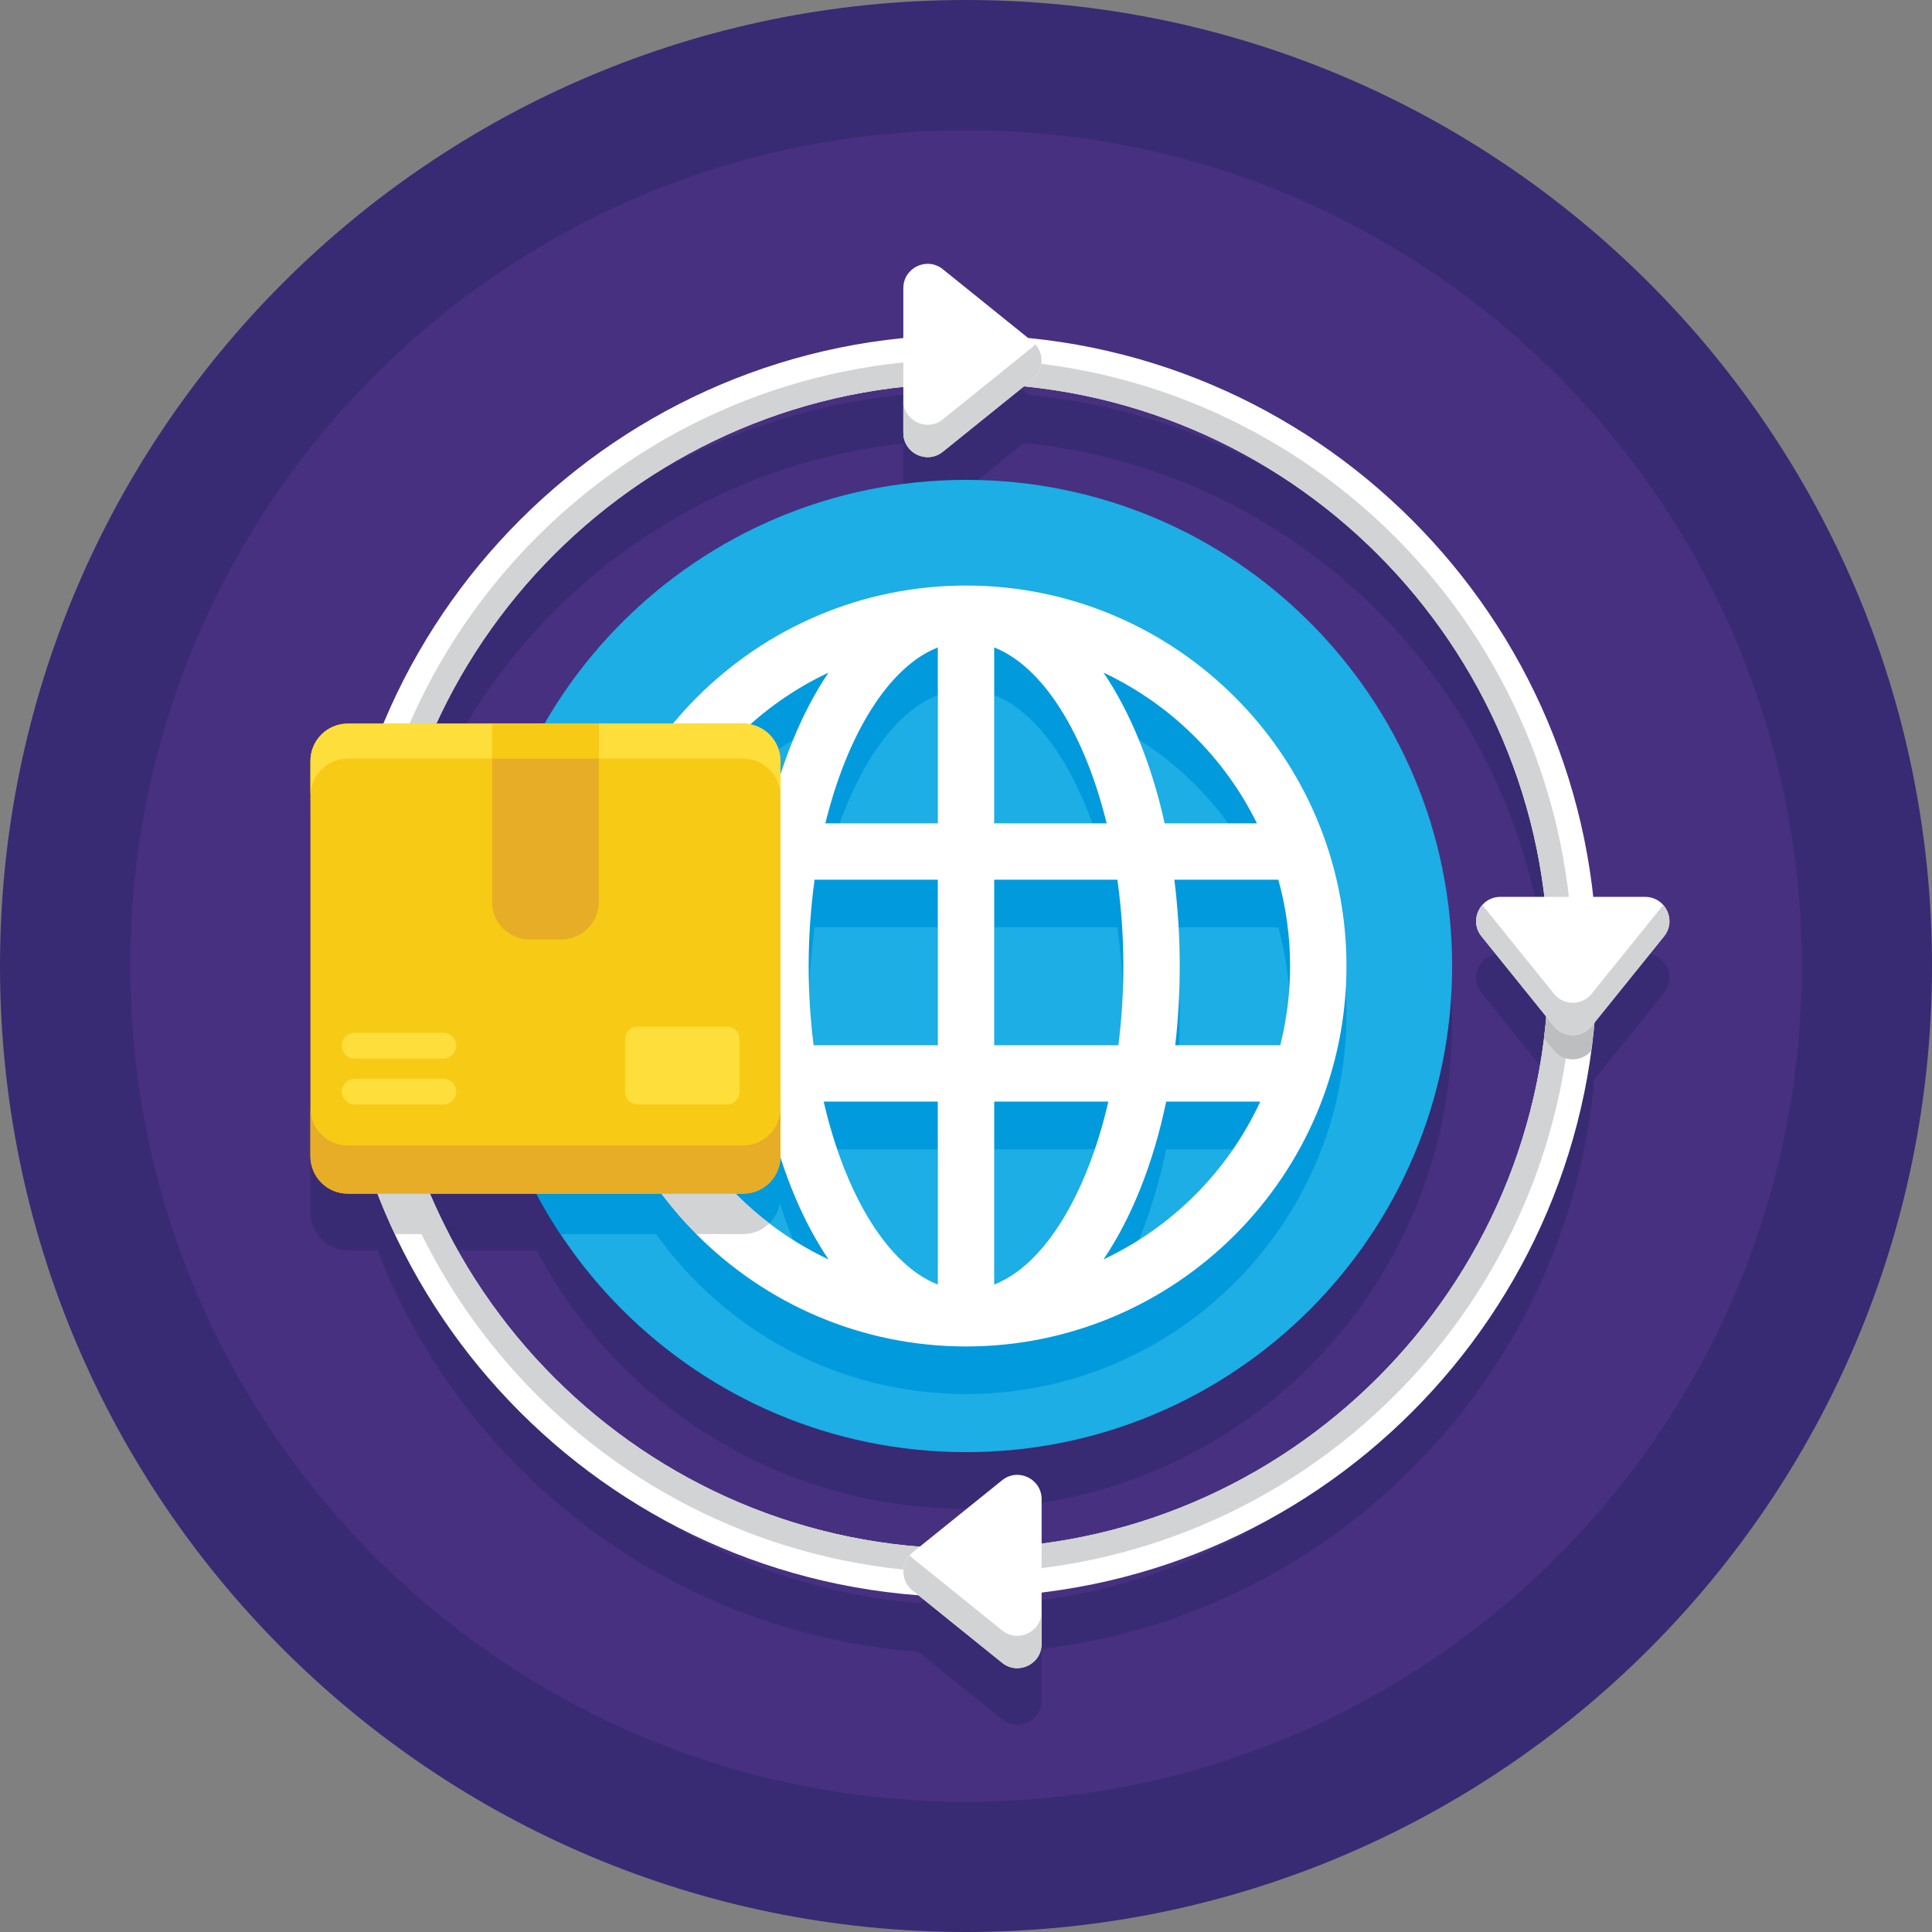 <?xml version="1.0" encoding="UTF-8"?>
<svg xmlns="http://www.w3.org/2000/svg" xmlns:xlink="http://www.w3.org/1999/xlink" width="375pt" height="375pt" viewBox="0 0 375 375" version="1.2">
<rect x="0" y="0" width="375" height="375" fill="#808080" stroke="none"/>
<g id="surface1">
<path style=" stroke:none;fill-rule:nonzero;fill:rgb(21.959%,16.859%,45.099%);fill-opacity:1;" d="M 375 187.5 C 375 291.055 291.055 375 187.5 375 C 83.945 375 0 291.055 0 187.5 C 0 83.945 83.945 0 187.5 0 C 291.055 0 375 83.945 375 187.5 "/>
<path style=" stroke:none;fill-rule:nonzero;fill:rgb(27.84%,18.819%,50.2%);fill-opacity:1;" d="M 349.715 187.5 C 349.715 277.09 277.09 349.715 187.5 349.715 C 97.91 349.715 25.285 277.09 25.285 187.5 C 25.285 97.91 97.91 25.285 187.5 25.285 C 277.09 25.285 349.715 97.91 349.715 187.5 "/>
<path style=" stroke:none;fill-rule:nonzero;fill:rgb(21.959%,16.859%,45.099%);fill-opacity:1;" d="M 194.508 298.312 L 178.559 311.172 C 138.777 308.039 104.734 284.25 87.172 250.531 C 86.203 248.668 85.285 246.773 84.418 244.852 C 84.352 244.707 84.285 244.562 84.223 244.422 C 83.965 243.844 83.719 243.262 83.473 242.68 L 104.125 242.68 C 104.449 243.289 104.785 243.895 105.121 244.496 C 105.32 244.852 105.527 245.203 105.73 245.555 C 106.695 247.234 107.707 248.887 108.773 250.496 C 108.781 250.508 108.789 250.52 108.797 250.531 C 125.688 276.027 154.625 292.852 187.5 292.852 C 239.613 292.852 281.859 250.605 281.859 198.492 C 281.859 146.379 239.613 104.133 187.5 104.133 C 152.527 104.133 122.02 123.176 105.719 151.445 L 84.727 151.445 C 101 116.039 135.02 90.422 175.336 86.09 L 175.336 95.004 C 175.336 96.242 175.785 97.309 176.496 98.109 C 176.777 98.434 177.105 98.715 177.461 98.945 C 178.152 99.395 178.957 99.66 179.789 99.715 C 179.812 99.715 179.836 99.719 179.863 99.723 C 180.934 99.77 182.043 99.449 183.004 98.672 L 198.738 85.988 C 251.395 91.207 293.52 132.711 299.742 185.074 L 291.234 185.074 C 289.465 185.074 288.055 185.988 287.25 187.273 C 287.234 187.301 287.219 187.328 287.207 187.352 C 287.094 187.539 286.996 187.734 286.91 187.934 C 286.887 187.988 286.863 188.047 286.84 188.102 C 286.773 188.285 286.715 188.469 286.664 188.66 C 286.652 188.715 286.633 188.773 286.621 188.832 C 286.574 189.07 286.535 189.312 286.523 189.555 C 286.523 189.559 286.52 189.566 286.52 189.574 C 286.508 189.824 286.52 190.074 286.547 190.328 C 286.555 190.395 286.57 190.461 286.582 190.523 C 286.609 190.707 286.648 190.891 286.703 191.074 C 286.727 191.156 286.75 191.238 286.777 191.316 C 286.84 191.492 286.914 191.664 286.996 191.832 C 287.035 191.906 287.066 191.977 287.105 192.051 C 287.238 192.285 287.387 192.52 287.566 192.742 L 293.836 200.516 L 300.109 208.297 C 299.984 209.691 299.844 211.082 299.672 212.465 C 293.359 263.418 253.035 303.949 202.176 310.574 L 202.176 301.977 C 202.176 298.02 197.59 295.824 194.508 298.312 Z M 316.719 200.516 L 322.988 192.742 C 323.168 192.52 323.316 192.285 323.449 192.051 C 323.488 191.977 323.52 191.906 323.555 191.832 C 323.641 191.664 323.715 191.492 323.773 191.316 C 323.801 191.238 323.828 191.156 323.852 191.074 C 323.906 190.891 323.941 190.707 323.973 190.523 C 323.984 190.461 324 190.395 324.008 190.328 C 324.035 190.074 324.047 189.824 324.031 189.574 C 324.031 189.566 324.031 189.559 324.031 189.555 C 324.02 189.312 323.98 189.07 323.93 188.832 C 323.918 188.773 323.902 188.715 323.887 188.66 C 323.84 188.469 323.781 188.285 323.711 188.102 C 323.691 188.047 323.668 187.988 323.645 187.934 C 323.559 187.734 323.461 187.539 323.348 187.352 C 323.332 187.328 323.32 187.301 323.305 187.273 C 322.496 185.988 321.09 185.074 319.32 185.074 L 309.238 185.074 C 302.965 127.785 257.039 82.25 199.566 76.605 L 183.004 63.25 C 179.922 60.766 175.336 62.957 175.336 66.918 L 175.336 76.609 C 129.734 81.129 91.414 110.762 74.422 151.445 L 67.504 151.445 C 63.5 151.445 60.254 154.691 60.254 158.695 L 60.254 226.066 L 60.254 226.062 L 60.254 235.43 C 60.254 237.02 60.781 238.477 61.648 239.672 C 62.965 241.488 65.09 242.68 67.504 242.68 L 73.289 242.68 C 73.574 243.414 73.859 244.145 74.16 244.871 C 74.496 245.688 74.84 246.504 75.191 247.312 C 75.664 248.395 76.148 249.469 76.648 250.531 C 94.996 289.461 133.254 317.199 178.211 320.59 L 184.867 325.961 L 194.508 333.734 C 194.699 333.891 194.898 334.027 195.102 334.145 C 195.914 334.625 196.797 334.82 197.652 334.781 C 199.059 334.719 200.391 334.012 201.242 332.883 C 201.371 332.711 201.488 332.527 201.594 332.336 C 201.953 331.68 202.176 330.918 202.176 330.066 L 202.176 320.07 C 257.402 313.441 301.422 269.941 308.852 214.961 C 309.094 213.156 309.305 211.34 309.469 209.508 L 316.719 200.516 "/>
<path style=" stroke:none;fill-rule:nonzero;fill:rgb(100%,100%,100%);fill-opacity:1;" d="M 187.5 74.434 C 125.156 74.434 74.434 125.156 74.434 187.5 C 74.434 249.844 125.156 300.566 187.5 300.566 C 249.844 300.566 300.566 249.844 300.566 187.5 C 300.566 125.156 249.844 74.434 187.5 74.434 Z M 187.5 309.988 C 119.961 309.988 65.012 255.039 65.012 187.5 C 65.012 119.961 119.961 65.012 187.5 65.012 C 255.039 65.012 309.988 119.961 309.988 187.5 C 309.988 255.039 255.039 309.988 187.5 309.988 "/>
<path style=" stroke:none;fill-rule:nonzero;fill:rgb(81.96%,82.75%,83.139%);fill-opacity:1;" d="M 187.5 300.566 C 125.156 300.566 74.434 249.844 74.434 187.5 C 74.434 125.156 125.156 74.434 187.5 74.434 C 249.844 74.434 300.566 125.156 300.566 187.5 C 300.566 249.844 249.844 300.566 187.5 300.566 Z M 187.5 69.723 C 122.453 69.723 69.723 122.453 69.723 187.5 C 69.723 252.547 122.453 305.277 187.5 305.277 C 252.547 305.277 305.277 252.547 305.277 187.5 C 305.277 122.453 252.547 69.723 187.5 69.723 "/>
<path style=" stroke:none;fill-rule:nonzero;fill:rgb(81.96%,82.75%,83.139%);fill-opacity:1;" d="M 71.48 148.305 C 67.309 160.621 65.012 173.793 65.012 187.5 C 65.012 206.102 69.199 223.734 76.648 239.539 L 87.172 239.539 C 79.055 223.949 74.434 206.258 74.434 187.5 C 74.434 173.723 76.918 160.523 81.449 148.305 L 71.48 148.305 "/>
<path style=" stroke:none;fill-rule:nonzero;fill:rgb(100%,100%,100%);fill-opacity:1;" d="M 175.336 84.016 L 175.336 55.926 C 175.336 51.965 179.922 49.773 183.004 52.258 L 200.422 66.301 C 202.758 68.188 202.758 71.75 200.422 73.637 L 183.004 87.68 C 179.922 90.164 175.336 87.973 175.336 84.016 "/>
<path style=" stroke:none;fill-rule:nonzero;fill:rgb(81.96%,82.75%,83.139%);fill-opacity:1;" d="M 200.422 67.355 L 183.004 81.398 C 179.922 83.883 175.336 81.691 175.336 77.73 L 175.336 84.016 C 175.336 87.973 179.922 90.168 183.004 87.68 L 200.422 73.637 C 202.562 71.91 202.719 68.793 200.941 66.828 C 200.777 67.012 200.617 67.195 200.422 67.355 "/>
<path style=" stroke:none;fill-rule:nonzero;fill:rgb(73.729%,74.509%,75.29%);fill-opacity:1;" d="M 309.645 178.793 L 300.199 178.793 C 300.418 181.668 300.566 184.566 300.566 187.5 C 300.566 192.234 300.238 196.891 299.672 201.473 L 301.609 203.875 C 303.465 206.18 306.941 206.203 308.852 203.969 C 309.578 198.578 309.988 193.086 309.988 187.5 C 309.988 184.57 309.848 181.672 309.645 178.793 "/>
<path style=" stroke:none;fill-rule:nonzero;fill:rgb(100%,100%,100%);fill-opacity:1;" d="M 291.23 174.082 L 319.32 174.082 C 323.277 174.082 325.473 178.668 322.984 181.75 L 308.941 199.164 C 307.059 201.504 303.492 201.504 301.609 199.164 L 287.562 181.75 C 285.078 178.668 287.273 174.082 291.23 174.082 "/>
<path style=" stroke:none;fill-rule:nonzero;fill:rgb(81.96%,82.75%,83.139%);fill-opacity:1;" d="M 308.945 192.883 C 307.059 195.223 303.496 195.223 301.609 192.883 L 287.715 175.652 C 286.293 177.266 285.996 179.805 287.566 181.75 L 301.609 199.164 C 303.496 201.504 307.059 201.504 308.945 199.164 L 322.988 181.75 C 324.555 179.805 324.258 177.266 322.836 175.652 L 308.945 192.883 "/>
<path style=" stroke:none;fill-rule:nonzero;fill:rgb(100%,100%,100%);fill-opacity:1;" d="M 202.176 290.984 L 202.176 319.074 C 202.176 323.031 197.59 325.227 194.508 322.742 L 177.09 308.695 C 174.75 306.812 174.75 303.25 177.09 301.363 L 194.508 287.32 C 197.59 284.832 202.176 287.027 202.176 290.984 "/>
<path style=" stroke:none;fill-rule:nonzero;fill:rgb(81.96%,82.75%,83.139%);fill-opacity:1;" d="M 194.508 316.461 L 177.09 302.414 C 176.891 302.258 176.734 302.07 176.57 301.891 C 174.793 303.852 174.949 306.973 177.09 308.695 L 194.508 322.742 C 197.59 325.227 202.176 323.031 202.176 319.074 L 202.176 312.793 C 202.176 316.75 197.59 318.945 194.508 316.461 "/>
<path style=" stroke:none;fill-rule:nonzero;fill:rgb(10.979%,68.239%,89.409%);fill-opacity:1;" d="M 281.859 187.5 C 281.859 239.613 239.613 281.859 187.5 281.859 C 135.387 281.859 93.141 239.613 93.141 187.5 C 93.141 135.387 135.387 93.141 187.5 93.141 C 239.613 93.141 281.859 135.387 281.859 187.5 "/>
<path style=" stroke:none;fill-rule:nonzero;fill:rgb(0%,60.39%,86.67%);fill-opacity:1;" d="M 214.188 253.68 C 219.621 245.645 223.84 235.145 226.355 223.055 L 244.613 223.055 C 238.395 236.492 227.578 247.379 214.188 253.68 Z M 130.391 223.055 L 148.645 223.055 C 151.164 235.145 155.379 245.645 160.812 253.68 C 147.422 247.379 136.605 236.492 130.391 223.055 Z M 160.812 139.781 C 155.586 147.508 151.488 157.523 148.941 169.039 L 131.035 169.039 C 137.344 156.23 147.879 145.867 160.812 139.781 Z M 243.965 169.039 L 226.059 169.039 C 223.512 157.523 219.414 147.508 214.188 139.781 C 227.121 145.867 237.66 156.23 243.965 169.039 Z M 227.941 179.98 L 248.125 179.98 C 249.602 185.316 250.406 190.93 250.406 196.73 C 250.406 202.035 249.738 207.188 248.496 212.113 L 228.113 212.113 C 228.68 207.164 228.98 202.023 228.98 196.73 C 228.98 190.945 228.613 185.348 227.941 179.98 Z M 192.973 212.113 L 192.973 179.98 L 216.883 179.98 C 217.633 185.336 218.043 190.953 218.043 196.73 C 218.043 202.016 217.707 207.172 217.074 212.113 Z M 192.973 258.559 L 192.973 223.055 L 215.129 223.055 C 210.949 241.125 202.688 254.762 192.973 258.559 Z M 182.031 223.055 L 182.031 258.559 C 172.312 254.762 164.051 241.125 159.875 223.055 Z M 182.031 134.902 L 182.031 169.039 L 160.199 169.039 C 164.473 151.648 172.559 138.602 182.031 134.902 Z M 192.973 134.902 C 202.441 138.602 210.531 151.648 214.801 169.039 L 192.973 169.039 Z M 156.957 196.73 C 156.957 190.953 157.367 185.336 158.117 179.98 L 182.031 179.98 L 182.031 212.113 L 157.926 212.113 C 157.297 207.172 156.957 202.016 156.957 196.73 Z M 124.594 196.73 C 124.594 190.93 125.398 185.316 126.875 179.98 L 147.059 179.98 C 146.387 185.348 146.02 190.945 146.02 196.73 C 146.02 202.023 146.32 207.164 146.887 212.113 L 126.504 212.113 C 125.262 207.188 124.594 202.035 124.594 196.73 Z M 187.5 122.883 C 146.781 122.883 113.652 156.012 113.652 196.73 C 113.652 237.449 146.781 270.578 187.5 270.578 C 228.219 270.578 261.348 237.449 261.348 196.73 C 261.348 156.012 228.219 122.883 187.5 122.883 "/>
<path style=" stroke:none;fill-rule:nonzero;fill:rgb(100%,100%,100%);fill-opacity:1;" d="M 214.188 244.445 C 219.621 236.414 223.84 225.914 226.355 213.824 L 244.613 213.824 C 238.395 227.262 227.578 238.148 214.188 244.445 Z M 130.391 213.824 L 148.645 213.824 C 151.164 225.914 155.379 236.414 160.812 244.445 C 147.422 238.148 136.605 227.262 130.391 213.824 Z M 160.812 130.551 C 155.586 138.277 151.488 148.293 148.941 159.809 L 131.035 159.809 C 137.344 146.996 147.879 136.637 160.812 130.551 Z M 243.965 159.809 L 226.059 159.809 C 223.512 148.293 219.414 138.277 214.188 130.551 C 227.121 136.637 237.66 146.996 243.965 159.809 Z M 227.941 170.746 L 248.125 170.746 C 249.602 176.086 250.406 181.699 250.406 187.5 C 250.406 192.805 249.738 197.957 248.496 202.883 L 228.113 202.883 C 228.68 197.934 228.984 192.789 228.984 187.5 C 228.984 181.715 228.613 176.117 227.941 170.746 Z M 192.973 202.883 L 192.973 170.746 L 216.883 170.746 C 217.633 176.105 218.043 181.723 218.043 187.5 C 218.043 192.785 217.707 197.941 217.074 202.883 Z M 192.973 249.328 L 192.973 213.824 L 215.129 213.824 C 210.953 231.895 202.688 245.531 192.973 249.328 Z M 182.031 213.824 L 182.031 249.328 C 172.312 245.531 164.051 231.895 159.875 213.824 Z M 182.031 125.672 L 182.031 159.809 L 160.203 159.809 C 164.473 142.418 172.559 129.371 182.031 125.672 Z M 192.973 125.672 C 202.441 129.371 210.531 142.418 214.801 159.809 L 192.973 159.809 Z M 156.961 187.5 C 156.961 181.723 157.371 176.105 158.117 170.746 L 182.031 170.746 L 182.031 202.883 L 157.926 202.883 C 157.297 197.941 156.961 192.785 156.961 187.5 Z M 124.594 187.5 C 124.594 181.699 125.402 176.086 126.875 170.746 L 147.062 170.746 C 146.387 176.117 146.02 181.715 146.02 187.5 C 146.02 192.789 146.32 197.934 146.887 202.883 L 126.504 202.883 C 125.262 197.957 124.594 192.805 124.594 187.5 Z M 187.5 113.652 C 146.781 113.652 113.652 146.781 113.652 187.5 C 113.652 228.219 146.781 261.348 187.5 261.348 C 228.219 261.348 261.348 228.219 261.348 187.5 C 261.348 146.781 228.219 113.652 187.5 113.652 "/>
<path style=" stroke:none;fill-rule:nonzero;fill:rgb(0%,60.39%,86.67%);fill-opacity:1;" d="M 148.941 159.809 C 149.492 157.312 150.133 154.906 150.824 152.559 C 150.688 152.262 150.531 151.973 150.355 151.695 C 150.121 151.324 149.852 150.977 149.551 150.656 C 149.484 150.582 149.434 150.496 149.363 150.426 C 148.055 149.117 146.238 148.305 144.238 148.305 L 138.352 148.305 C 135.52 151.848 133.059 155.699 131.035 159.809 L 148.941 159.809 "/>
<path style=" stroke:none;fill-rule:nonzero;fill:rgb(0%,60.39%,86.67%);fill-opacity:1;" d="M 126.504 202.883 L 146.887 202.883 C 146.32 197.934 146.02 192.793 146.02 187.5 C 146.02 181.715 146.387 176.117 147.062 170.746 L 126.879 170.746 C 125.398 176.086 124.594 181.699 124.594 187.5 C 124.594 192.805 125.262 197.957 126.504 202.883 "/>
<path style=" stroke:none;fill-rule:nonzero;fill:rgb(0%,60.39%,86.67%);fill-opacity:1;" d="M 149.328 237.445 C 150.66 236.133 151.488 234.309 151.488 232.289 L 151.488 224.59 C 150.391 221.164 149.426 217.582 148.645 213.824 L 130.387 213.824 C 134.707 223.16 141.25 231.258 149.328 237.445 "/>
<path style=" stroke:none;fill-rule:nonzero;fill:rgb(0%,60.39%,86.67%);fill-opacity:1;" d="M 113.652 187.5 C 113.652 173.105 117.809 159.672 124.957 148.305 L 101.672 148.305 C 96.211 160.246 93.141 173.512 93.141 187.5 C 93.141 206.738 98.91 224.621 108.797 239.539 L 135.16 239.539 C 121.875 226.18 113.652 207.785 113.652 187.5 "/>
<path style=" stroke:none;fill-rule:nonzero;fill:rgb(81.96%,82.75%,83.139%);fill-opacity:1;" d="M 124.594 187.5 C 124.594 181.699 125.398 176.086 126.875 170.75 L 147.059 170.75 C 146.387 176.117 146.02 181.715 146.02 187.5 C 146.02 192.793 146.32 197.934 146.887 202.887 L 126.504 202.887 C 125.262 197.957 124.594 192.805 124.594 187.5 Z M 149.328 237.445 C 141.25 231.258 134.707 223.16 130.387 213.824 L 148.645 213.824 C 149.426 217.582 150.391 221.164 151.488 224.59 L 151.488 155.555 C 151.488 154.484 151.246 153.473 150.824 152.559 C 150.133 154.906 149.492 157.312 148.941 159.809 L 131.035 159.809 C 133.059 155.699 135.52 151.848 138.352 148.305 L 124.957 148.305 C 117.809 159.672 113.652 173.105 113.652 187.5 C 113.652 207.785 121.875 226.18 135.16 239.539 L 144.238 239.539 C 146.223 239.539 148.02 238.738 149.328 237.445 "/>
<path style=" stroke:none;fill-rule:nonzero;fill:rgb(96.86%,79.61%,8.24%);fill-opacity:1;" d="M 144.238 140.453 L 67.504 140.453 C 63.5 140.453 60.254 143.699 60.254 147.703 L 60.254 224.438 C 60.254 228.441 63.5 231.688 67.504 231.688 L 144.238 231.688 C 148.242 231.688 151.488 228.441 151.488 224.438 L 151.488 147.703 C 151.488 143.699 148.242 140.453 144.238 140.453 "/>
<path style=" stroke:none;fill-rule:nonzero;fill:rgb(99.609%,87.059%,22.749%);fill-opacity:1;" d="M 144.238 140.453 L 67.504 140.453 C 63.5 140.453 60.254 143.699 60.254 147.703 L 60.254 154.5 C 60.254 150.496 63.5 147.25 67.504 147.25 L 144.238 147.25 C 148.242 147.25 151.488 150.496 151.488 154.5 L 151.488 147.703 C 151.488 143.699 148.242 140.453 144.238 140.453 "/>
<path style=" stroke:none;fill-rule:nonzero;fill:rgb(90.59%,67.839%,15.289%);fill-opacity:1;" d="M 144.238 222.324 L 67.504 222.324 C 63.5 222.324 60.254 219.078 60.254 215.074 L 60.254 224.438 C 60.254 228.441 63.5 231.688 67.504 231.688 L 144.238 231.688 C 148.242 231.688 151.488 228.441 151.488 224.438 L 151.488 215.074 C 151.488 219.078 148.242 222.324 144.238 222.324 "/>
<path style=" stroke:none;fill-rule:nonzero;fill:rgb(90.59%,67.839%,15.289%);fill-opacity:1;" d="M 108.969 182.344 L 102.773 182.344 C 98.77 182.344 95.523 179.098 95.523 175.094 L 95.523 140.453 L 116.219 140.453 L 116.219 175.094 C 116.219 179.098 112.973 182.344 108.969 182.344 "/>
<path style=" stroke:none;fill-rule:nonzero;fill:rgb(96.86%,79.61%,8.24%);fill-opacity:1;" d="M 95.523 147.25 L 116.219 147.25 L 116.219 140.453 L 95.523 140.453 L 95.523 147.25 "/>
<path style=" stroke:none;fill-rule:nonzero;fill:rgb(99.609%,87.059%,22.749%);fill-opacity:1;" d="M 141.117 214.367 L 123.746 214.367 C 122.41 214.367 121.328 213.285 121.328 211.949 L 121.328 201.68 C 121.328 200.344 122.41 199.262 123.746 199.262 L 141.117 199.262 C 142.449 199.262 143.531 200.344 143.531 201.68 L 143.531 211.949 C 143.531 213.285 142.449 214.367 141.117 214.367 "/>
<path style=" stroke:none;fill-rule:nonzero;fill:rgb(99.609%,87.059%,22.749%);fill-opacity:1;" d="M 86.059 214.367 L 68.84 214.367 C 67.461 214.367 66.348 213.25 66.348 211.875 C 66.348 210.5 67.461 209.383 68.84 209.383 L 86.059 209.383 C 87.434 209.383 88.551 210.5 88.551 211.875 C 88.551 213.25 87.434 214.367 86.059 214.367 "/>
<path style=" stroke:none;fill-rule:nonzero;fill:rgb(99.609%,87.059%,22.749%);fill-opacity:1;" d="M 86.059 205.453 L 68.84 205.453 C 67.461 205.453 66.348 204.34 66.348 202.961 C 66.348 201.586 67.461 200.469 68.84 200.469 L 86.059 200.469 C 87.434 200.469 88.551 201.586 88.551 202.961 C 88.551 204.34 87.434 205.453 86.059 205.453 "/>
</g>
</svg>
